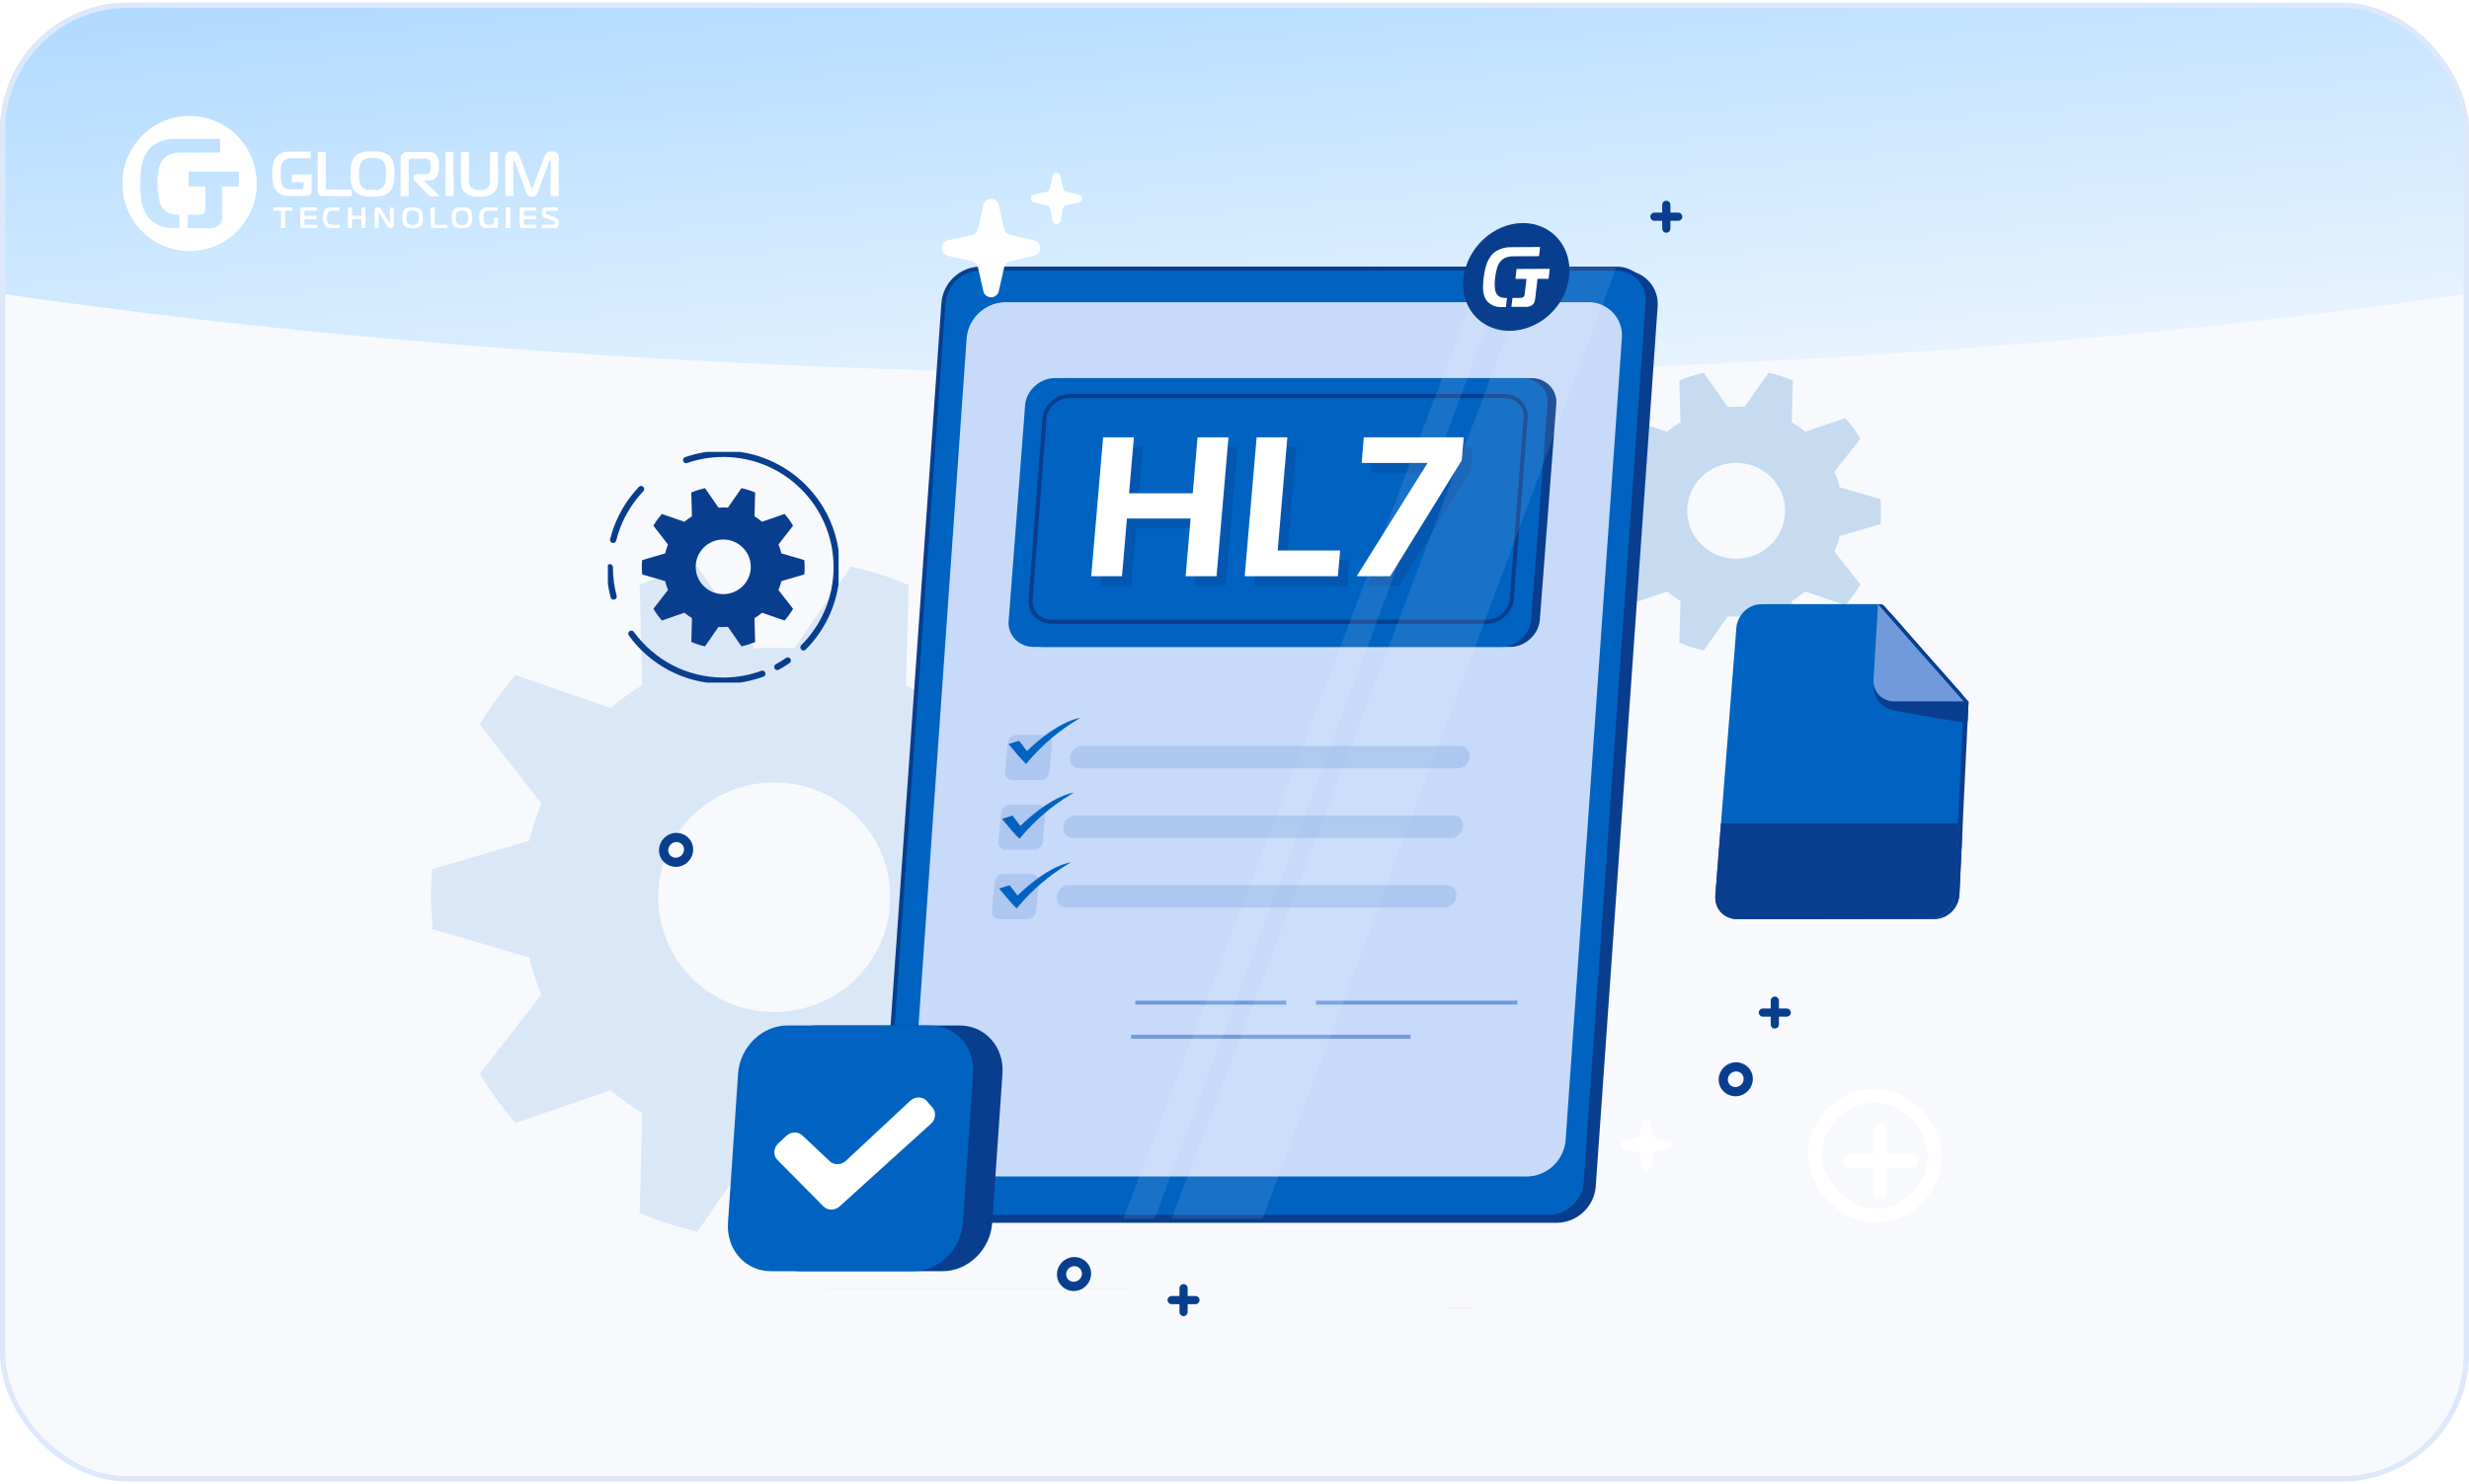 <?xml version="1.0" encoding="UTF-8"?>
<svg xmlns="http://www.w3.org/2000/svg" width="464" height="279" viewBox="0 0 464 279" fill="none">
  <g clip-path="url(#clip0_3589_10692)">
    <rect y="0.5" width="464" height="278" fill="#F7F9FD"></rect>
    <g filter="url(#filter0_f_3589_10692)">
      <ellipse cx="232" cy="-15" rx="85.5" ry="406" transform="rotate(90 232 -15)" fill="url(#paint0_linear_3589_10692)"></ellipse>
    </g>
    <rect x="341.103" y="205.96" width="22.515" height="22.515" rx="11.257" stroke="white" stroke-width="2.588"></rect>
    <path d="M353.398 212.43L353.398 224.077M359.221 218.253H347.574" stroke="white" stroke-width="2.588" stroke-linecap="round"></path>
    <path opacity="0.12" d="M145.5 121.749C146.749 121.749 147.964 121.749 149.213 121.905L159.913 106.5C163.626 107.331 167.273 108.482 170.771 109.963L170.242 128.764C172.35 130.048 174.351 131.487 176.245 133.074L194.09 126.914C196.62 129.784 198.861 132.877 200.813 136.159L189.253 151.037C190.195 153.299 190.964 155.651 191.56 158.045L209.711 163.35C209.884 165.241 210 167.117 210 168.984C210 170.851 210 172.767 209.711 174.659L191.56 179.964C190.964 182.357 190.195 184.685 189.253 186.971L200.813 201.85C198.853 205.131 196.612 208.224 194.09 211.094L176.245 204.934C174.351 206.521 172.334 207.961 170.242 209.244L170.771 228.021C167.256 229.501 163.626 230.678 159.913 231.5L149.213 216.095C147.964 216.095 146.749 216.243 145.5 216.243C144.251 216.243 143.019 216.243 141.762 216.095L131.062 231.5C127.349 230.653 123.702 229.501 120.204 228.021L120.734 209.244C118.625 207.961 116.624 206.505 114.738 204.934L96.894 211.094C94.388 208.224 92.122 205.115 90.171 201.85L101.731 186.971C100.788 184.709 100.019 182.357 99.465 179.964L81.289 174.659C81.289 172.783 81 170.892 81 168.984C81 167.075 81 165.217 81.289 163.35L99.465 158.045C100.036 155.651 100.78 153.324 101.731 151.037L90.171 136.159C92.13 132.893 94.388 129.784 96.894 126.914L114.738 133.074C116.632 131.487 118.625 130.048 120.734 128.764L120.204 109.963C123.719 108.507 127.349 107.355 131.062 106.5L141.762 121.905C143.011 121.815 144.227 121.749 145.5 121.749ZM123.702 168.655C123.702 180.58 133.46 190.236 145.5 190.236C157.54 190.236 167.298 180.58 167.298 168.655C167.298 156.729 157.54 147.073 145.5 147.073C133.46 147.073 123.702 156.729 123.702 168.655Z" fill="#0063C1"></path>
    <path opacity="0.2" d="M326.275 76.432C326.804 76.432 327.311 76.432 327.841 76.499L332.36 70.07C333.926 70.413 335.47 70.898 336.939 71.517L336.716 79.37C337.603 79.907 338.453 80.504 339.251 81.168L346.784 78.595C347.85 79.796 348.798 81.086 349.625 82.458L344.748 88.67C345.151 89.618 345.471 90.594 345.725 91.594L353.384 93.809C353.459 94.599 353.503 95.382 353.503 96.166C353.503 96.949 353.503 97.747 353.384 98.537L345.725 100.752C345.471 101.752 345.151 102.721 344.748 103.676L349.625 109.888C348.798 111.26 347.85 112.551 346.784 113.751L339.251 111.178C338.453 111.842 337.603 112.439 336.716 112.976L336.939 120.814C335.455 121.433 333.926 121.925 332.36 122.268L327.841 115.84C327.311 115.84 326.804 115.907 326.275 115.907C325.745 115.907 325.23 115.907 324.701 115.84L320.181 122.268C318.615 121.91 317.071 121.433 315.602 120.814L315.826 112.976C314.938 112.439 314.088 111.827 313.29 111.178L305.758 113.751C304.699 112.551 303.744 111.253 302.924 109.888L307.801 103.676C307.399 102.729 307.078 101.752 306.847 100.752L299.18 98.537C299.18 97.754 299.061 96.964 299.061 96.166C299.061 95.368 299.061 94.592 299.18 93.809L306.847 91.594C307.085 90.594 307.406 89.625 307.801 88.67L302.924 82.458C303.752 81.093 304.706 79.796 305.758 78.595L313.29 81.168C314.088 80.504 314.931 79.907 315.826 79.37L315.602 71.517C317.086 70.906 318.615 70.428 320.181 70.07L324.701 76.499C325.23 76.462 325.738 76.432 326.275 76.432ZM317.071 96.016C317.071 100.998 321.188 105.033 326.275 105.033C331.361 105.033 335.478 100.998 335.478 96.016C335.478 91.035 331.361 87.007 326.275 87.007C321.188 87.007 317.071 91.042 317.071 96.016Z" fill="#0063C1"></path>
    <path d="M276.887 245.848H271.599V245.997H276.887V245.848Z" fill="#EBEBEB"></path>
    <path d="M212.393 242.148H155.429V242.298H212.393V242.148Z" fill="#EBEBEB"></path>
    <path d="M173.112 229.477C169.86 229.529 167.198 226.933 167.146 223.689C167.146 223.48 167.146 223.286 167.16 223.1L178.795 57.691C179.101 54.088 182.084 51.306 185.693 51.247H305.192C308.436 51.195 311.106 53.79 311.158 57.034C311.158 57.236 311.151 57.429 311.136 57.638L299.501 223.04C299.203 226.628 296.22 229.402 292.61 229.477H173.112Z" fill="#093E8E" stroke="#093E8E" stroke-width="0.77"></path>
    <path d="M171.62 228.73C168.368 228.783 165.706 226.187 165.654 222.943C165.654 222.734 165.654 222.54 165.668 222.354L177.303 56.944C177.609 53.342 180.592 50.56 184.201 50.501H303.7C306.944 50.449 309.614 53.044 309.666 56.288C309.666 56.489 309.659 56.683 309.644 56.892L298.009 222.294C297.711 225.881 294.728 228.656 291.118 228.73H171.62Z" fill="#0063C1" stroke="#093E8E" stroke-width="0.77"></path>
    <path d="M286.963 221.152H177.413C173.968 221.204 171.119 218.445 171.074 215.006C171.074 214.79 171.082 214.589 171.104 214.372L181.657 63.588C181.978 59.807 185.125 56.876 188.929 56.801H298.478C301.931 56.757 304.78 59.516 304.825 62.977C304.825 63.185 304.817 63.387 304.795 63.596L294.227 214.38C293.884 218.161 290.752 221.085 286.956 221.159L286.963 221.152Z" fill="#C7DAFA"></path>
    <path d="M241.733 188.098H213.363V188.843H241.733V188.098Z" fill="#709ADB"></path>
    <path d="M285.163 188.098H247.321V188.843H285.163V188.098Z" fill="#709ADB"></path>
    <path d="M265.101 194.523H212.56V195.269H265.101V194.523Z" fill="#709ADB"></path>
    <g clip-path="url(#clip1_3589_10692)">
      <path d="M283.846 121.599H195.824C193.055 121.599 190.868 119.292 191.209 116.523L194.285 76.154C194.516 73.385 197.054 71.078 199.823 71.078H287.846C290.614 71.078 292.801 73.385 292.46 76.154L289.384 116.523C289.153 119.292 286.615 121.599 283.846 121.599Z" fill="#093E8E"></path>
      <path d="M282.21 121.599H194.187C191.418 121.599 189.232 119.292 189.572 116.523L192.649 76.154C192.88 73.385 195.418 71.078 198.187 71.078H286.209C288.978 71.078 291.164 73.385 290.824 76.154L287.747 116.523C287.517 119.292 284.978 121.599 282.21 121.599Z" fill="#0063C1"></path>
      <path d="M279.449 116.866H197.58C195.25 116.866 193.404 114.932 193.69 112.602L196.283 78.716C196.481 76.398 198.612 74.453 200.942 74.453H282.811C285.14 74.453 286.986 76.387 286.701 78.716L284.107 112.602C283.91 114.921 281.778 116.866 279.449 116.866Z" fill="#0063C1" stroke="#093E8E" stroke-width="0.764" stroke-miterlimit="10"></path>
      <g opacity="0.3">
        <path d="M225.883 94.546H213.917L214.818 84.031H209.039L206.808 110.138H212.588L213.511 99.293H225.476L224.542 110.138H230.366L232.596 84.031H226.784L225.883 94.546Z" fill="#093E8E"></path>
        <path d="M243.67 84.031H237.891L235.649 110.138H253.175L253.581 105.292H241.846L243.67 84.031Z" fill="#093E8E"></path>
        <path d="M258.03 84.031L257.623 88.844H270.028L256.689 110.138H262.985L276.434 88.371L276.808 84.031H258.03Z" fill="#093E8E"></path>
      </g>
      <path d="M224.153 92.726H212.187L213.088 82.211H207.309L205.078 108.318H210.858L211.781 97.473H223.746L222.812 108.318H228.625L230.866 82.211H225.054L224.153 92.726Z" fill="white"></path>
      <path d="M241.93 82.211H236.161L233.92 108.318H251.434L251.852 103.472H240.117L241.93 82.211Z" fill="white"></path>
      <path d="M256.3 82.211L255.893 87.023H268.288L254.959 108.318H261.255L274.704 86.54L275.078 82.211H256.3Z" fill="white"></path>
    </g>
    <path opacity="0.1" d="M288.054 50.129L220.187 229.104H237.258L303.805 50.129" fill="white"></path>
    <path opacity="0.1" d="M278.985 50.129L211.117 229.104H217.002L283.549 50.129" fill="white"></path>
    <path d="M199.087 240.158C199.43 241.686 200.981 242.604 202.517 242.201C204.054 241.791 204.978 240.21 204.576 238.703C204.188 237.219 202.652 236.369 201.167 236.772C199.683 237.167 198.751 238.673 199.079 240.158H199.087ZM201.413 237.689C202.405 237.421 203.405 237.995 203.658 238.949C203.912 239.934 203.3 240.993 202.271 241.269C201.249 241.545 200.243 240.933 200.019 239.941C199.795 238.957 200.422 237.958 201.413 237.689Z" fill="#093E8E" stroke="#093E8E" stroke-width="0.77"></path>
    <path d="M222.424 242.148V246.623M224.662 244.386H220.187" stroke="#093E8E" stroke-width="1.539" stroke-linecap="round"></path>
    <path d="M313.149 38.5V42.975M315.387 40.737H310.912" stroke="#093E8E" stroke-width="1.539" stroke-linecap="round"></path>
    <path d="M184.797 38.55C185.148 36.999 187.355 36.999 187.706 38.55L188.72 43.04C188.847 43.599 189.287 44.039 189.846 44.166L194.336 45.18C195.887 45.531 195.887 47.738 194.336 48.089L189.846 49.103C189.287 49.23 188.847 49.67 188.72 50.229L187.706 54.719C187.355 56.27 185.148 56.27 184.797 54.719L183.783 50.229C183.656 49.67 183.216 49.23 182.657 49.103L178.167 48.089C176.616 47.738 176.616 45.531 178.167 45.18L182.657 44.166C183.216 44.039 183.656 43.599 183.783 43.04L184.797 38.55Z" fill="white"></path>
    <path d="M197.825 33.082C197.997 32.306 199.108 32.306 199.279 33.082L199.816 35.476C199.876 35.759 200.1 35.975 200.383 36.042L202.777 36.58C203.553 36.751 203.553 37.862 202.777 38.034L200.383 38.571C200.1 38.63 199.883 38.854 199.816 39.138L199.279 41.532C199.108 42.307 197.997 42.307 197.825 41.532L197.288 39.138C197.228 38.854 197.005 38.638 196.721 38.571L194.327 38.034C193.552 37.862 193.552 36.751 194.327 36.58L196.721 36.042C197.005 35.983 197.221 35.759 197.288 35.476L197.825 33.082Z" fill="white"></path>
    <path d="M308.689 211.023C308.868 210.248 309.972 210.248 310.143 211.023L310.68 213.417C310.74 213.701 310.964 213.917 311.247 213.976L313.641 214.513C314.417 214.692 314.417 215.796 313.641 215.968L311.247 216.505C310.964 216.564 310.747 216.788 310.68 217.064L310.143 219.458C309.964 220.234 308.86 220.234 308.689 219.458L308.152 217.064C308.092 216.781 307.868 216.564 307.585 216.505L305.191 215.968C304.415 215.789 304.415 214.685 305.191 214.513L307.585 213.976C307.868 213.917 308.085 213.693 308.152 213.417L308.689 211.023Z" fill="white"></path>
    <path fill-rule="evenodd" clip-rule="evenodd" d="M286.172 41.926C290.155 41.911 293.466 44.357 294.57 48.131C295.673 51.919 294.331 56.275 291.154 59.191C287.955 62.092 283.562 62.987 280.012 61.436C276.484 59.9 274.523 56.2 275.045 52.113C275.761 46.513 280.743 41.948 286.18 41.926H286.172Z" fill="#093E8E"></path>
    <path fill-rule="evenodd" clip-rule="evenodd" d="M284.241 56.002C284.174 56.562 284.107 57.128 284.04 57.688C284.972 57.688 285.912 57.688 286.859 57.68C287.045 57.68 287.232 57.643 287.411 57.598C287.612 57.538 287.791 57.449 287.963 57.33C288.097 57.218 288.216 57.076 288.298 56.919C288.41 56.703 288.485 56.45 288.499 56.211C288.649 54.951 288.798 53.675 288.947 52.407C289.641 52.407 290.334 52.407 291.028 52.407C291.102 51.781 291.169 51.154 291.244 50.528C289.171 50.528 287.09 50.543 285.017 50.558C284.942 51.184 284.867 51.811 284.793 52.43C285.486 52.43 286.18 52.43 286.874 52.43C286.762 53.362 286.65 54.302 286.538 55.234C286.538 55.331 286.508 55.428 286.486 55.525C286.456 55.637 286.389 55.734 286.299 55.808C286.225 55.89 286.12 55.943 286.023 55.965C285.934 55.98 285.83 55.995 285.733 55.995C285.233 55.995 284.733 56.002 284.241 56.002ZM283.003 57.703C283.078 57.136 283.145 56.576 283.212 56.017C283.16 56.017 283.1 56.017 283.048 56.017C282.623 56.025 282.227 55.95 281.862 55.801C281.489 55.599 281.206 55.279 281.079 54.861C280.982 54.57 280.922 54.272 280.915 53.959C280.9 53.735 280.892 53.466 280.9 53.176C280.922 52.81 280.945 52.467 280.989 52.102C281.027 51.751 281.094 51.408 281.168 51.057C281.235 50.752 281.31 50.491 281.37 50.282C281.422 50.103 281.489 49.924 281.579 49.752C281.631 49.641 281.69 49.529 281.772 49.417C282.026 49.022 282.391 48.693 282.809 48.492C283.309 48.276 283.838 48.164 284.353 48.179C285.979 48.171 287.605 48.156 289.23 48.156C289.29 47.582 289.357 47.008 289.432 46.434C287.619 46.441 285.8 46.449 283.98 46.463C283.055 46.434 282.101 46.672 281.25 47.164C280.825 47.403 280.46 47.739 280.162 48.149C279.878 48.537 279.647 48.947 279.468 49.387C279.296 49.842 279.155 50.304 279.065 50.774C278.961 51.244 278.894 51.714 278.834 52.176C278.782 52.572 278.73 52.989 278.715 53.422C278.685 53.847 278.692 54.272 278.737 54.675C278.774 55.085 278.871 55.487 279.028 55.86C279.177 56.241 279.408 56.584 279.699 56.852C279.968 57.098 280.288 57.3 280.639 57.449C281.109 57.643 281.616 57.74 282.153 57.717C282.444 57.717 282.727 57.717 283.018 57.717L283.003 57.703Z" fill="white"></path>
    <path d="M323.444 203.552C323.787 205.081 325.338 205.998 326.874 205.596C328.411 205.185 329.336 203.604 328.933 202.098C328.545 200.614 327.009 199.764 325.525 200.166C324.04 200.561 323.108 202.068 323.436 203.552H323.444ZM325.771 201.084C326.763 200.815 327.762 201.389 328.016 202.344C328.269 203.328 327.658 204.387 326.628 204.663C325.607 204.939 324.6 204.328 324.376 203.336C324.152 202.351 324.779 201.352 325.771 201.084Z" fill="#093E8E" stroke="#093E8E" stroke-width="0.77"></path>
    <path d="M333.541 188.102V192.576M335.778 190.339H331.303" stroke="#093E8E" stroke-width="1.539" stroke-linecap="round"></path>
    <path d="M124.302 160.431C124.645 161.96 126.197 162.877 127.733 162.475C129.269 162.064 130.194 160.483 129.791 158.977C129.403 157.493 127.867 156.642 126.383 157.045C124.899 157.44 123.967 158.947 124.295 160.431H124.302ZM126.629 157.962C127.621 157.694 128.62 158.268 128.874 159.223C129.127 160.207 128.516 161.266 127.487 161.542C126.465 161.818 125.458 161.207 125.234 160.215C125.011 159.23 125.637 158.231 126.629 157.962Z" fill="#093E8E" stroke="#093E8E" stroke-width="0.77"></path>
    <g opacity="0.3">
      <path d="M195.572 146.655H190.239C189.419 146.655 188.8 145.969 188.882 145.133L189.389 139.682C189.471 138.846 190.21 138.16 191.022 138.16H196.355C197.175 138.16 197.794 138.846 197.712 139.682L197.205 145.133C197.123 145.969 196.385 146.655 195.572 146.655Z" fill="#709ADB"></path>
      <path d="M273.943 144.432H202.921C201.788 144.432 200.938 143.485 201.057 142.322C201.169 141.166 202.183 140.211 203.317 140.211H274.338C275.472 140.211 276.322 141.158 276.203 142.322C276.091 143.478 275.077 144.432 273.943 144.432Z" fill="#709ADB"></path>
      <path d="M194.344 159.748H189.012C188.191 159.748 187.572 159.062 187.654 158.227L188.161 152.775C188.243 151.94 188.982 151.254 189.795 151.254H195.127C195.947 151.254 196.567 151.94 196.484 152.775L195.977 158.227C195.895 159.062 195.157 159.748 194.344 159.748Z" fill="#709ADB"></path>
      <path d="M272.696 157.526H201.674C200.54 157.526 199.69 156.579 199.81 155.415C199.921 154.259 200.936 153.305 202.069 153.305H273.091C274.225 153.305 275.075 154.252 274.956 155.415C274.844 156.571 273.829 157.526 272.696 157.526Z" fill="#709ADB"></path>
      <path d="M193.097 172.768H187.765C186.944 172.768 186.325 172.082 186.407 171.247L186.914 165.795C186.996 164.96 187.735 164.273 188.548 164.273H193.88C194.7 164.273 195.319 164.96 195.237 165.795L194.73 171.247C194.648 172.082 193.91 172.768 193.097 172.768Z" fill="#709ADB"></path>
      <path d="M271.465 170.616H200.443C199.31 170.616 198.459 169.669 198.579 168.505C198.691 167.349 199.705 166.395 200.839 166.395H271.86C272.994 166.395 273.844 167.342 273.725 168.505C273.613 169.661 272.599 170.616 271.465 170.616Z" fill="#709ADB"></path>
    </g>
    <path d="M189.531 139.852C189.531 139.852 192.931 144.013 192.872 143.551L193.207 143.163C195.84 140.06 198.95 137.405 202.418 135.317L203.082 134.922C198.279 135.772 193.006 141.194 193.006 141.194L191.522 139.247L189.538 139.859L189.531 139.852Z" fill="#0063C1"></path>
    <path d="M188.292 153.91C188.292 153.91 191.692 158.072 191.633 157.609L191.968 157.221C194.601 154.119 197.711 151.464 201.179 149.376L201.843 148.98C197.04 149.831 191.767 155.253 191.767 155.253L190.283 153.306L188.299 153.918L188.292 153.91Z" fill="#0063C1"></path>
    <path d="M187.755 167.004C187.755 167.004 191.156 171.165 191.097 170.703L191.432 170.315C194.065 167.213 197.175 164.558 200.643 162.469L201.306 162.074C196.504 162.924 191.231 168.346 191.231 168.346L189.747 166.4L187.763 167.011L187.755 167.004Z" fill="#0063C1"></path>
    <g clip-path="url(#clip2_3589_10692)">
      <path d="M363.499 172.775H327.432C324.932 172.775 323.075 170.755 323.274 168.246V168.219C324.588 151.507 325.901 134.805 327.214 118.094C327.404 115.585 329.497 113.574 331.897 113.574H353.418C353.68 113.574 353.925 113.683 354.097 113.882C359.341 119.878 364.622 125.883 369.948 131.889C369.377 143.999 368.798 156.109 368.218 168.219C368.118 170.718 366.017 172.765 363.517 172.775H363.499Z" fill="#093E8E"></path>
      <path d="M324.271 155.611C324.307 155.14 324.696 154.777 325.176 154.777H367.919C368.435 154.777 368.852 155.212 368.825 155.728C368.626 159.813 368.435 163.898 368.245 167.974C368.118 170.592 365.89 172.72 363.291 172.72H330.049C326.127 172.72 323.184 169.532 323.483 165.583C323.745 162.259 324.008 158.935 324.271 155.611Z" fill="#093E8E"></path>
      <path d="M355.302 115.242C354.767 114.635 353.762 114.98 353.717 115.786C353.481 119.735 353.246 123.693 353.001 127.651C352.865 129.979 354.577 131.863 356.824 131.863H367.937C368.716 131.863 369.133 130.939 368.616 130.35C364.142 125.314 359.704 120.269 355.293 115.233L355.302 115.242Z" fill="#093E8E"></path>
      <path d="M356.814 131.887C356.008 131.86 354.813 132.739 355.537 133.101C355.8 133.228 356.099 133.346 356.425 133.445C356.57 133.5 356.706 133.527 356.842 133.554C358.544 133.862 369.749 135.945 369.767 135.673C369.83 134.414 369.884 133.146 369.948 131.887H356.814Z" fill="#093E8E"></path>
      <path d="M362.594 172.775H326.526C324.026 172.775 322.17 170.755 322.369 168.246V168.219C323.682 151.507 324.996 134.805 326.309 118.094C326.499 115.585 328.591 113.574 330.992 113.574H352.92C358.255 119.67 363.626 125.775 369.043 131.889C368.472 143.999 367.892 156.109 367.313 168.219C367.213 170.718 365.112 172.765 362.612 172.775H362.594Z" fill="#0063C1"></path>
      <path d="M323.428 154.777H367.955C367.747 159.179 367.539 163.581 367.33 167.974C367.203 170.592 364.975 172.72 362.376 172.72C351.298 172.72 337.603 172.775 326.526 172.775C324.162 172.775 322.142 171.09 322.368 168.219C322.649 164.623 323.147 158.382 323.428 154.777Z" fill="#093E8E"></path>
      <path d="M352.938 113.574C352.657 118.257 352.376 122.949 352.095 127.65C351.96 129.977 353.671 131.861 355.918 131.861H369.051C363.635 125.766 358.264 119.67 352.938 113.574Z" fill="#709ADB"></path>
      <path d="M352.186 128.91C352.186 128.91 351.806 132.325 355.519 133.448C355.664 133.502 355.8 133.53 355.936 133.557C357.639 133.865 368.843 135.948 368.861 135.676C368.924 134.417 368.979 133.149 369.042 131.89H355.909C355.909 131.89 352.639 131.772 352.186 128.91Z" fill="#093E8E"></path>
    </g>
    <g clip-path="url(#clip3_3589_10692)">
      <path d="M180.334 192.762H153.533C148.735 192.762 144.577 196.81 144.235 201.827C143.606 211.167 142.967 220.517 142.327 229.868C141.985 234.885 145.592 238.955 150.389 238.955H177.157C181.944 238.955 186.124 234.885 186.466 229.868C187.117 220.517 187.757 211.167 188.396 201.827C188.749 196.81 185.132 192.762 180.334 192.762Z" fill="#093E8E"></path>
      <path d="M174.808 192.762H148.007C143.209 192.762 139.051 196.81 138.71 201.827C138.081 211.167 137.441 220.517 136.812 229.868C136.471 234.885 140.077 238.955 144.864 238.955H171.643C176.43 238.955 180.599 234.885 180.952 229.868C181.591 220.517 182.231 211.167 182.882 201.827C183.224 196.81 179.606 192.762 174.808 192.762Z" fill="#0063C1"></path>
      <path d="M146.11 218.054C145.261 217.206 145.338 215.776 146.287 214.907C146.783 214.445 147.268 213.983 147.753 213.532C148.636 212.707 149.97 212.663 150.786 213.433C152.507 215.05 154.228 216.678 155.948 218.296C156.775 219.066 158.099 219.022 158.981 218.197C162.996 214.445 167.011 210.694 171.036 206.942C171.974 206.051 173.408 206.084 174.213 206.997C174.555 207.393 174.885 207.79 175.227 208.186C175.988 209.055 175.867 210.43 174.93 211.255C169.227 216.425 163.525 221.596 157.812 226.755C156.908 227.58 155.562 227.591 154.757 226.777C151.878 223.873 148.989 220.969 146.11 218.054Z" fill="white"></path>
    </g>
    <g clip-path="url(#clip4_3589_10692)">
      <path d="M114.603 106.632C114.603 108.538 114.855 110.388 115.32 112.143M128.94 86.483C131.129 85.721 133.476 85.312 135.923 85.312C147.693 85.312 157.237 94.856 157.237 106.626C157.237 112.508 154.852 117.836 150.996 121.693M120.485 91.93C120.039 92.402 119.611 92.893 119.208 93.403C117.352 95.749 115.975 98.492 115.232 101.486M118.655 119.126C122.53 124.467 128.821 127.946 135.923 127.946C138.509 127.946 140.981 127.487 143.271 126.644M148.046 124.159C147.41 124.599 146.756 125.002 146.077 125.373" stroke="#093E8E" stroke-width="1.17" stroke-linecap="round"></path>
    </g>
    <g clip-path="url(#clip5_3589_10692)">
      <path d="M135.921 95.385C136.221 95.385 136.503 95.385 136.803 95.42L139.342 91.754C140.224 91.95 141.088 92.224 141.917 92.575L141.791 97.051C142.289 97.355 142.763 97.7 143.213 98.075L147.444 96.611C148.045 97.295 148.579 98.027 149.041 98.813L146.298 102.354C146.52 102.89 146.706 103.449 146.844 104.021L151.153 105.282C151.195 105.735 151.219 106.181 151.219 106.622C151.219 107.062 151.219 107.52 151.153 107.973L146.844 109.234C146.706 109.806 146.52 110.359 146.298 110.901L149.041 114.442C148.579 115.222 148.045 115.96 147.444 116.644L143.213 115.18C142.763 115.561 142.283 115.9 141.791 116.204L141.917 120.674C141.082 121.025 140.224 121.305 139.342 121.501L136.803 117.835C136.503 117.835 136.221 117.87 135.921 117.87C135.621 117.87 135.333 117.87 135.033 117.835L132.494 121.501C131.612 121.299 130.747 121.025 129.919 120.674L130.045 116.204C129.547 115.9 129.073 115.549 128.623 115.18L124.391 116.644C123.797 115.96 123.257 115.222 122.795 114.442L125.538 110.901C125.316 110.365 125.13 109.806 125.004 109.234L120.682 107.979C120.682 107.532 120.616 107.08 120.616 106.627C120.616 106.175 120.616 105.729 120.682 105.288L124.998 104.027C125.136 103.455 125.31 102.902 125.532 102.36L122.789 98.819C123.251 98.039 123.791 97.301 124.385 96.617L128.617 98.081C129.067 97.7 129.541 97.361 130.039 97.057L129.913 92.581C130.747 92.236 131.606 91.962 132.488 91.76L135.027 95.426C135.327 95.408 135.609 95.391 135.915 95.391L135.921 95.385ZM130.747 106.55C130.747 109.389 133.064 111.686 135.921 111.686C138.778 111.686 141.094 109.389 141.094 106.55C141.094 103.711 138.778 101.414 135.921 101.414C133.064 101.414 130.747 103.711 130.747 106.55Z" fill="#093E8E"></path>
    </g>
    <path fill-rule="evenodd" clip-rule="evenodd" d="M35.623 21.789C40.73 21.788 45.336 24.883 47.291 29.632C49.247 34.382 48.168 39.849 44.557 43.485C40.946 47.12 35.514 48.209 30.796 46.242C26.077 44.275 23 39.64 23 34.499C23 27.481 28.651 21.791 35.623 21.789ZM35.273 40.368V42.885H39.518C39.795 42.879 40.072 42.839 40.34 42.767C40.623 42.691 40.888 42.558 41.119 42.375C41.305 42.209 41.453 42.005 41.551 41.775C41.687 41.441 41.751 41.081 41.738 40.721V35.052H44.881V32.252H35.44V35.052H38.599V39.235C38.596 39.379 38.583 39.523 38.56 39.666C38.535 39.831 38.455 39.983 38.334 40.097C38.231 40.213 38.095 40.292 37.944 40.325C37.803 40.348 37.66 40.36 37.516 40.36L35.273 40.368ZM33.715 42.885V40.368H33.465C32.837 40.376 32.214 40.258 31.631 40.023C31.023 39.739 30.541 39.239 30.275 38.619C30.07 38.195 29.926 37.744 29.847 37.279C29.785 36.941 29.726 36.545 29.68 36.102C29.629 35.573 29.606 35.042 29.609 34.511C29.606 33.987 29.63 33.464 29.68 32.943C29.726 32.496 29.785 32.111 29.847 31.794C29.897 31.527 29.968 31.265 30.061 31.01C30.123 30.831 30.202 30.659 30.299 30.496C30.614 29.907 31.106 29.432 31.705 29.14C32.42 28.809 33.201 28.649 33.987 28.673H41.387V26.102H33.099C31.687 26.044 30.288 26.402 29.076 27.133C28.488 27.502 27.988 27.997 27.611 28.583C27.254 29.156 26.981 29.778 26.801 30.43C26.619 31.103 26.5 31.792 26.447 32.488C26.388 33.201 26.361 33.899 26.361 34.585C26.361 35.177 26.361 35.793 26.424 36.432C26.461 37.066 26.552 37.695 26.696 38.313C26.84 38.926 27.059 39.517 27.35 40.074C27.651 40.644 28.06 41.149 28.554 41.56C29.017 41.929 29.53 42.232 30.077 42.457C30.819 42.757 31.614 42.899 32.414 42.877L33.715 42.885Z" fill="white"></path>
    <path fill-rule="evenodd" clip-rule="evenodd" d="M103.272 30.246C103.239 30.3 103.213 30.357 103.194 30.418L101.112 35.981C101.05 36.137 100.992 36.282 100.934 36.402C100.881 36.519 100.809 36.626 100.721 36.718C100.634 36.808 100.528 36.875 100.412 36.914C100.267 36.961 100.115 36.983 99.963 36.978C99.8 36.983 99.638 36.955 99.487 36.894C99.368 36.846 99.261 36.77 99.173 36.674C99.087 36.583 99.016 36.477 98.964 36.362C98.908 36.231 98.858 36.097 98.817 35.961L96.758 30.41C96.738 30.349 96.71 30.291 96.677 30.238L96.673 30.229C96.641 30.166 96.624 30.133 96.565 30.133C96.503 30.133 96.457 30.177 96.457 30.25V30.386L96.492 36.862H94.975V29.541C94.961 29.318 95.023 29.097 95.149 28.916C95.251 28.777 95.384 28.664 95.535 28.587C95.671 28.52 95.816 28.478 95.965 28.463H96.271C96.467 28.459 96.664 28.487 96.852 28.547C96.995 28.594 97.127 28.672 97.238 28.776C97.342 28.876 97.43 28.994 97.498 29.124C97.569 29.253 97.63 29.387 97.683 29.525L99.761 35.076C99.794 35.151 99.83 35.225 99.87 35.296C99.904 35.356 99.939 35.384 99.978 35.384C100.017 35.384 100.055 35.356 100.09 35.296C100.131 35.225 100.167 35.151 100.199 35.076L102.277 29.525C102.344 29.323 102.439 29.133 102.559 28.96C102.651 28.833 102.766 28.724 102.896 28.64C103.015 28.566 103.146 28.516 103.283 28.491C103.42 28.467 103.559 28.455 103.697 28.455C104.026 28.443 104.351 28.533 104.63 28.715C104.883 28.909 105.022 29.224 104.997 29.549V36.87H103.48L103.527 30.394C103.527 30.282 103.508 30.213 103.473 30.186C103.449 30.162 103.419 30.147 103.388 30.141C103.349 30.141 103.31 30.177 103.272 30.246ZM70.018 28.455H70.792C71.078 28.464 71.362 28.495 71.643 28.547C71.931 28.604 72.213 28.692 72.483 28.811C72.758 28.931 73.009 29.104 73.222 29.32C73.43 29.529 73.598 29.776 73.718 30.049C73.84 30.326 73.933 30.616 73.996 30.914C74.062 31.216 74.104 31.523 74.12 31.831V32.697C74.12 32.965 74.12 33.265 74.093 33.574C74.074 33.879 74.034 34.183 73.973 34.483C73.911 34.781 73.819 35.071 73.698 35.348C73.578 35.621 73.41 35.868 73.203 36.077C72.989 36.292 72.738 36.464 72.464 36.586C72.194 36.705 71.912 36.792 71.624 36.846C71.342 36.901 71.056 36.934 70.769 36.942H69.221C68.936 36.933 68.653 36.901 68.373 36.846C68.085 36.793 67.803 36.706 67.534 36.586C67.259 36.464 67.009 36.292 66.794 36.077C66.567 35.849 66.385 35.577 66.26 35.276C66.135 34.987 66.041 34.685 65.982 34.375C65.926 34.079 65.892 33.779 65.881 33.477V32.676C65.881 32.432 65.881 32.1 65.904 31.791C65.92 31.488 65.959 31.187 66.02 30.89C66.081 30.595 66.173 30.307 66.295 30.033C66.421 29.756 66.597 29.507 66.814 29.3C67.026 29.095 67.272 28.932 67.541 28.819C67.809 28.701 68.088 28.612 68.373 28.555C68.652 28.503 68.934 28.472 69.217 28.463H69.991L70.018 28.455ZM58.552 32.789H58.563L58.552 32.741V32.789ZM58.552 35.749V32.789H54.852V34.255H57.046V35.056C57.051 35.128 57.051 35.2 57.046 35.272C57.032 35.353 56.994 35.427 56.938 35.484C56.885 35.543 56.816 35.582 56.74 35.597C56.672 35.603 56.604 35.603 56.535 35.597H54.569C54.267 35.599 53.968 35.541 53.687 35.424C53.393 35.284 53.16 35.035 53.033 34.727C52.994 34.644 52.959 34.559 52.929 34.471C52.883 34.341 52.849 34.207 52.824 34.071C52.793 33.902 52.766 33.706 52.743 33.482C52.718 33.216 52.706 32.948 52.708 32.681C52.706 32.413 52.717 32.146 52.743 31.88C52.766 31.655 52.793 31.479 52.824 31.307C52.848 31.171 52.883 31.037 52.929 30.906C52.96 30.818 52.997 30.732 53.041 30.65C53.195 30.358 53.433 30.123 53.722 29.977C54.068 29.813 54.445 29.734 54.825 29.745H58.397V28.499H54.384C53.705 28.471 53.032 28.648 52.449 29.008C52.166 29.192 51.925 29.438 51.745 29.729C51.571 30.011 51.44 30.319 51.358 30.642C51.268 30.977 51.209 31.321 51.183 31.668C51.156 32.02 51.145 32.364 51.145 32.705C51.145 33.045 51.145 33.306 51.172 33.622C51.19 33.936 51.234 34.249 51.303 34.555C51.372 34.859 51.479 35.153 51.621 35.428C51.766 35.711 51.963 35.961 52.201 36.165C52.424 36.35 52.672 36.5 52.936 36.61C53.298 36.76 53.685 36.831 54.074 36.818H57.48C57.61 36.814 57.74 36.795 57.867 36.762C58.007 36.727 58.139 36.661 58.254 36.57C58.344 36.489 58.416 36.388 58.463 36.273C58.527 36.107 58.557 35.928 58.552 35.749ZM66.125 35.629V36.866L60.734 36.874C60.604 36.872 60.475 36.857 60.347 36.83C60.221 36.803 60.103 36.746 60.003 36.662C59.93 36.588 59.866 36.505 59.813 36.414C59.745 36.278 59.712 36.126 59.717 35.973V28.555H61.234V35.348C61.241 35.422 61.277 35.488 61.334 35.533C61.37 35.556 61.407 35.576 61.446 35.593C61.533 35.622 61.623 35.634 61.714 35.629H66.125ZM67.483 33.598C67.455 33.303 67.442 33.006 67.444 32.709H67.456C67.442 32.209 67.486 31.708 67.588 31.219C67.653 30.917 67.777 30.633 67.951 30.382C68.172 30.087 68.491 29.886 68.845 29.817C69.228 29.738 69.617 29.7 70.006 29.701C70.396 29.7 70.785 29.739 71.167 29.817C71.526 29.884 71.848 30.085 72.073 30.382C72.144 30.474 72.207 30.573 72.258 30.678C72.326 30.823 72.38 30.975 72.417 31.131C72.469 31.347 72.505 31.566 72.525 31.788C72.555 32.094 72.57 32.401 72.568 32.709C72.57 33.003 72.555 33.297 72.525 33.59C72.505 33.81 72.469 34.028 72.417 34.243C72.38 34.403 72.328 34.558 72.262 34.708C72.213 34.823 72.15 34.93 72.073 35.028C71.959 35.179 71.819 35.307 71.659 35.404C71.503 35.498 71.335 35.568 71.159 35.613C70.976 35.661 70.788 35.69 70.598 35.701H69.383C69.194 35.691 69.006 35.661 68.822 35.613C68.649 35.566 68.482 35.496 68.327 35.404C68.174 35.307 68.043 35.179 67.94 35.028C67.863 34.933 67.8 34.828 67.75 34.715C67.683 34.566 67.63 34.411 67.591 34.251C67.543 34.036 67.507 33.818 67.483 33.598ZM75.289 36.87H76.806V30.394C76.8 30.312 76.8 30.231 76.806 30.149C76.825 30.06 76.876 29.982 76.949 29.929C76.997 29.873 77.06 29.834 77.131 29.817C77.204 29.81 77.278 29.81 77.351 29.817H79.809C79.951 29.819 80.093 29.83 80.234 29.849C80.395 29.869 80.545 29.947 80.656 30.069C80.757 30.183 80.829 30.32 80.865 30.47C80.928 30.717 80.955 30.972 80.947 31.227V31.491C80.947 31.595 80.947 31.7 80.924 31.804C80.912 31.91 80.893 32.016 80.865 32.12C80.846 32.208 80.813 32.291 80.768 32.368C80.682 32.519 80.544 32.631 80.382 32.681C80.24 32.717 80.094 32.736 79.948 32.737H78.435C78.252 32.724 78.071 32.782 77.928 32.901C77.817 33.002 77.754 33.148 77.758 33.302V33.49C77.761 33.625 77.805 33.757 77.881 33.866C77.956 33.983 78.04 34.093 78.133 34.195L80.776 36.89H82.684L79.627 33.954V33.894H80.664C80.865 33.898 81.066 33.873 81.26 33.818C81.412 33.773 81.556 33.706 81.689 33.618C81.801 33.542 81.9 33.449 81.984 33.342C82.058 33.249 82.123 33.148 82.177 33.041C82.333 32.749 82.433 32.428 82.471 32.096C82.505 31.786 82.522 31.474 82.521 31.163C82.52 30.852 82.502 30.542 82.467 30.233C82.424 29.908 82.305 29.599 82.119 29.332C82.02 29.163 81.888 29.017 81.732 28.904C81.598 28.804 81.449 28.727 81.291 28.675C81.141 28.629 80.986 28.599 80.83 28.587H76.581C76.418 28.587 76.254 28.606 76.094 28.643C75.912 28.688 75.746 28.784 75.614 28.92C75.464 29.058 75.364 29.244 75.328 29.448C75.297 29.631 75.282 29.816 75.281 30.001V36.906L75.289 36.87ZM85.238 28.551V36.87H83.721V28.551H85.238ZM90.11 35.717H89.723C89.58 35.704 89.437 35.68 89.298 35.645C89.154 35.608 89.015 35.554 88.884 35.484C88.749 35.411 88.627 35.315 88.524 35.2C88.341 35.005 88.221 34.756 88.183 34.487C88.15 34.243 88.133 33.996 88.133 33.75V28.567H86.616V33.962C86.618 34.329 86.659 34.694 86.736 35.052C86.833 35.447 87.034 35.808 87.316 36.093C87.509 36.3 87.738 36.469 87.99 36.59C88.23 36.706 88.482 36.796 88.74 36.858C88.982 36.916 89.228 36.952 89.475 36.966H90.741C90.989 36.952 91.234 36.916 91.476 36.858C91.735 36.796 91.987 36.706 92.227 36.59C92.48 36.47 92.708 36.301 92.9 36.093C93.183 35.808 93.384 35.447 93.481 35.052C93.56 34.694 93.6 34.329 93.601 33.962V28.567H92.084V34.094C92.081 34.229 92.065 34.363 92.037 34.495C92.01 34.632 91.972 34.766 91.921 34.895C91.871 35.022 91.799 35.139 91.708 35.24C91.598 35.359 91.467 35.456 91.322 35.524C91.187 35.595 91.043 35.649 90.896 35.684C90.755 35.72 90.611 35.744 90.466 35.757H90.079L90.11 35.717Z" fill="white"></path>
    <path d="M52.855 42.869V39.576H51.449V38.994H54.948V39.576H53.534V42.869H52.855Z" fill="white"></path>
    <path d="M57.046 42.863C56.891 42.886 56.734 42.842 56.612 42.742C56.506 42.616 56.456 42.452 56.473 42.287V39.553C56.467 39.406 56.514 39.263 56.604 39.148C56.727 39.034 56.893 38.979 57.058 38.998H59.488V39.578H57.441C57.371 39.571 57.302 39.59 57.245 39.63C57.199 39.682 57.177 39.752 57.186 39.821V40.596H59.436V41.176H57.186V42.081C57.184 42.136 57.204 42.19 57.241 42.23C57.285 42.275 57.373 42.279 57.484 42.279H59.512V42.859L57.046 42.863Z" fill="white"></path>
    <path d="M62.258 42.865C61.834 42.898 61.418 42.732 61.119 42.41C60.835 41.999 60.7 41.493 60.74 40.984C60.691 40.456 60.814 39.926 61.089 39.485C61.398 39.145 61.831 38.967 62.273 38.997H63.722V39.578H62.584C62.182 39.578 61.825 39.607 61.635 39.936C61.473 40.253 61.403 40.615 61.434 40.976C61.405 41.3 61.465 41.626 61.605 41.914C61.791 42.219 62.121 42.284 62.55 42.284H63.772V42.865H62.258Z" fill="white"></path>
    <path d="M68.64 42.869H67.97V41.164H66.119V42.869H65.445V38.994H66.119V40.581H67.97V38.994H68.64V42.869Z" fill="white"></path>
    <path d="M73.963 42.329C73.975 42.478 73.921 42.626 73.815 42.73C73.71 42.834 73.566 42.884 73.421 42.865C73.181 42.884 72.951 42.759 72.829 42.543L71.292 40.027C71.242 39.943 71.219 39.935 71.207 39.935C71.16 39.947 71.129 39.993 71.134 40.042V42.826H70.466V39.51C70.466 39.188 70.681 38.997 71.027 38.997C71.259 38.974 71.484 39.09 71.607 39.295L73.145 41.832C73.171 41.867 73.183 41.923 73.229 41.923C73.275 41.923 73.287 41.855 73.287 41.832V39.049H73.956L73.963 42.329Z" fill="white"></path>
    <path fill-rule="evenodd" clip-rule="evenodd" d="M79.442 40.932C79.442 40.433 79.407 39.791 79.018 39.393C78.613 38.994 78.007 38.994 77.557 38.994C77.553 38.994 77.548 38.994 77.544 38.994C77.092 38.994 76.466 39.002 76.066 39.393C75.665 39.783 75.638 40.417 75.638 40.932C75.638 41.358 75.657 42.072 76.066 42.47C76.474 42.869 77.116 42.869 77.544 42.869C77.971 42.869 78.637 42.849 79.018 42.47C79.399 42.092 79.442 41.43 79.442 40.932ZM77.536 42.303C77.189 42.36 76.836 42.243 76.587 41.988H76.599C76.403 41.674 76.318 41.302 76.358 40.931C76.316 40.56 76.397 40.186 76.587 39.867C76.84 39.62 77.191 39.506 77.536 39.56C77.884 39.51 78.235 39.622 78.493 39.867C78.689 40.183 78.77 40.56 78.722 40.931C78.764 41.3 78.684 41.672 78.493 41.988C78.24 42.241 77.885 42.358 77.536 42.303Z" fill="white"></path>
    <path d="M81.454 42.868C81.328 42.874 81.204 42.838 81.1 42.767C81.009 42.686 80.959 42.568 80.963 42.445V38.994H81.684V42.075C81.674 42.136 81.694 42.197 81.736 42.242C81.788 42.277 81.851 42.293 81.913 42.286H84.006V42.868H81.454Z" fill="white"></path>
    <path fill-rule="evenodd" clip-rule="evenodd" d="M88.722 40.932C88.722 40.433 88.686 39.791 88.298 39.393C87.894 38.994 87.287 38.994 86.837 38.994C86.832 38.994 86.828 38.994 86.824 38.994C86.373 38.994 85.747 39.002 85.346 39.393C84.946 39.783 84.918 40.417 84.918 40.932C84.918 41.358 84.938 42.072 85.346 42.47C85.755 42.869 86.396 42.869 86.824 42.869C87.252 42.869 87.917 42.849 88.298 42.47C88.679 42.092 88.722 41.43 88.722 40.932ZM86.816 42.303C86.468 42.359 86.114 42.243 85.864 41.988C85.676 41.671 85.597 41.3 85.638 40.932C85.598 40.561 85.677 40.187 85.864 39.867C86.118 39.62 86.47 39.507 86.816 39.56C87.164 39.51 87.515 39.623 87.773 39.867C87.969 40.183 88.05 40.56 88.002 40.932C88.045 41.3 87.963 41.673 87.773 41.988C87.52 42.242 87.166 42.358 86.816 42.303Z" fill="white"></path>
    <path d="M93.589 42.37C93.598 42.511 93.548 42.65 93.45 42.751C93.342 42.83 93.212 42.871 93.079 42.868H91.468C91.148 42.879 90.836 42.771 90.588 42.565C90.127 42.159 90.091 41.503 90.091 40.944C90.091 40.312 90.147 39.603 90.704 39.234C90.98 39.066 91.297 38.983 91.619 38.995H93.501V39.575H91.822C91.489 39.537 91.164 39.694 90.982 39.98C90.855 40.272 90.801 40.592 90.823 40.911C90.804 41.235 90.855 41.559 90.974 41.86C91.111 42.136 91.401 42.297 91.703 42.265H92.626C92.695 42.274 92.765 42.252 92.817 42.204C92.863 42.149 92.885 42.077 92.876 42.005V40.952H93.589V42.37Z" fill="white"></path>
    <path d="M95.111 42.869V38.994H95.872V42.869H95.111Z" fill="white"></path>
    <path d="M98.275 42.863C98.119 42.886 97.962 42.842 97.84 42.742C97.734 42.616 97.684 42.452 97.701 42.287V39.553C97.695 39.406 97.742 39.263 97.832 39.148C97.955 39.034 98.121 38.979 98.286 38.998H100.716V39.578H98.669C98.6 39.571 98.531 39.59 98.474 39.63C98.427 39.682 98.406 39.752 98.414 39.821V40.596H100.665V41.176H98.414V42.081C98.412 42.136 98.433 42.19 98.47 42.23C98.514 42.275 98.601 42.279 98.713 42.279H100.74V42.859L98.275 42.863Z" fill="white"></path>
    <path d="M101.86 42.27H103.922C104.258 42.27 104.274 41.982 104.274 41.864C104.274 41.746 104.235 41.531 103.91 41.425L102.443 40.946C102.272 40.894 102.119 40.794 102.001 40.657C101.859 40.444 101.792 40.188 101.809 39.93C101.785 39.665 101.874 39.403 102.052 39.211C102.22 39.059 102.439 38.982 102.662 38.996H104.806V39.577H102.9C102.795 39.564 102.689 39.596 102.607 39.666C102.539 39.748 102.505 39.855 102.513 39.962C102.513 40.133 102.56 40.3 102.857 40.397L104.219 40.844C104.413 40.895 104.595 40.989 104.751 41.12C104.925 41.326 105.013 41.595 104.997 41.868C105.014 42.123 104.948 42.376 104.809 42.587C104.648 42.791 104.397 42.895 104.144 42.863H101.86V42.27Z" fill="white"></path>
    <path d="M52.855 42.871V39.578H51.449V38.996H54.948V39.578H53.534V42.871H52.855Z" fill="white"></path>
    <path d="M57.046 42.865C56.891 42.888 56.734 42.844 56.612 42.744C56.506 42.618 56.456 42.454 56.473 42.289V39.555C56.467 39.408 56.514 39.264 56.604 39.15C56.727 39.036 56.893 38.981 57.058 39H59.488V39.58H57.441C57.371 39.573 57.302 39.592 57.245 39.633C57.199 39.684 57.177 39.754 57.186 39.823V40.598H59.436V41.178H57.186V42.083C57.184 42.138 57.204 42.192 57.241 42.233C57.285 42.277 57.373 42.281 57.484 42.281H59.512V42.861L57.046 42.865Z" fill="white"></path>
    <path d="M62.258 42.867C61.834 42.9 61.418 42.734 61.119 42.412C60.835 42.002 60.7 41.495 60.74 40.986C60.691 40.458 60.814 39.928 61.089 39.487C61.398 39.147 61.831 38.969 62.273 38.999H63.722V39.58H62.584C62.182 39.58 61.825 39.609 61.635 39.938C61.473 40.255 61.403 40.617 61.434 40.978C61.405 41.302 61.465 41.628 61.605 41.916C61.791 42.221 62.121 42.286 62.55 42.286H63.772V42.867H62.258Z" fill="white"></path>
    <path d="M68.64 42.871H67.97V41.166H66.119V42.871H65.445V38.996H66.119V40.584H67.97V38.996H68.64V42.871Z" fill="white"></path>
    <path d="M73.963 42.331C73.975 42.481 73.92 42.628 73.815 42.732C73.71 42.836 73.566 42.886 73.421 42.867C73.181 42.886 72.951 42.761 72.829 42.545L71.292 40.029C71.242 39.945 71.219 39.937 71.207 39.937C71.16 39.949 71.129 39.995 71.134 40.044V42.828H70.466V39.512C70.466 39.19 70.681 38.999 71.027 38.999C71.259 38.976 71.484 39.092 71.607 39.297L73.145 41.834C73.171 41.869 73.183 41.925 73.229 41.925C73.275 41.925 73.287 41.858 73.287 41.834V39.051H73.956L73.963 42.331Z" fill="white"></path>
    <path fill-rule="evenodd" clip-rule="evenodd" d="M79.442 40.934C79.442 40.435 79.407 39.793 79.018 39.395C78.613 38.996 78.007 38.996 77.557 38.996C77.553 38.996 77.548 38.996 77.544 38.996C77.092 38.996 76.466 39.004 76.066 39.395C75.665 39.785 75.638 40.419 75.638 40.934C75.638 41.36 75.657 42.074 76.066 42.472C76.474 42.871 77.116 42.871 77.544 42.871C77.971 42.871 78.637 42.851 79.018 42.472C79.399 42.094 79.442 41.432 79.442 40.934ZM77.536 42.305C77.189 42.362 76.836 42.245 76.587 41.99H76.599C76.403 41.676 76.318 41.304 76.358 40.934C76.316 40.562 76.397 40.188 76.587 39.869C76.84 39.622 77.191 39.508 77.536 39.562C77.884 39.512 78.235 39.624 78.493 39.869C78.689 40.185 78.77 40.562 78.722 40.934C78.764 41.302 78.684 41.675 78.493 41.99C78.24 42.243 77.885 42.36 77.536 42.305Z" fill="white"></path>
    <path d="M81.454 42.87C81.328 42.876 81.204 42.84 81.1 42.769C81.009 42.688 80.959 42.57 80.963 42.447V38.996H81.684V42.077C81.674 42.138 81.694 42.199 81.736 42.244C81.788 42.279 81.851 42.295 81.913 42.288H84.006V42.87H81.454Z" fill="white"></path>
    <path fill-rule="evenodd" clip-rule="evenodd" d="M88.722 40.934C88.722 40.435 88.686 39.793 88.298 39.395C87.894 38.996 87.287 38.996 86.837 38.996C86.832 38.996 86.828 38.996 86.824 38.996C86.373 38.996 85.747 39.004 85.346 39.395C84.946 39.785 84.918 40.419 84.918 40.934C84.918 41.36 84.938 42.074 85.346 42.472C85.755 42.871 86.396 42.871 86.824 42.871C87.252 42.871 87.917 42.851 88.298 42.472C88.679 42.094 88.722 41.432 88.722 40.934ZM86.816 42.305C86.468 42.362 86.114 42.245 85.864 41.99C85.676 41.673 85.597 41.302 85.638 40.934C85.598 40.563 85.677 40.189 85.864 39.869C86.118 39.622 86.47 39.509 86.816 39.562C87.164 39.512 87.515 39.625 87.773 39.869C87.969 40.185 88.05 40.562 88.002 40.934C88.045 41.302 87.963 41.675 87.773 41.99C87.52 42.244 87.166 42.36 86.816 42.305Z" fill="white"></path>
    <path d="M93.589 42.372C93.598 42.514 93.548 42.652 93.45 42.753C93.342 42.832 93.212 42.873 93.079 42.87H91.468C91.148 42.881 90.836 42.773 90.588 42.566C90.127 42.161 90.091 41.505 90.091 40.946C90.091 40.314 90.147 39.605 90.704 39.236C90.98 39.068 91.297 38.985 91.619 38.997H93.501V39.577H91.822C91.489 39.539 91.164 39.696 90.982 39.982C90.855 40.274 90.801 40.594 90.823 40.914C90.804 41.237 90.855 41.561 90.974 41.862C91.111 42.138 91.401 42.3 91.703 42.267H92.626C92.695 42.276 92.765 42.254 92.817 42.206C92.863 42.151 92.885 42.079 92.876 42.008V40.954H93.589V42.372Z" fill="white"></path>
    <path d="M95.111 42.871V38.996H95.872V42.871H95.111Z" fill="white"></path>
    <path d="M98.275 42.865C98.119 42.888 97.962 42.844 97.84 42.744C97.734 42.618 97.684 42.454 97.701 42.289V39.555C97.695 39.408 97.742 39.264 97.832 39.15C97.955 39.036 98.121 38.981 98.286 39H100.716V39.58H98.669C98.6 39.573 98.531 39.592 98.474 39.633C98.427 39.684 98.406 39.754 98.414 39.823V40.598H100.665V41.178H98.414V42.083C98.412 42.138 98.433 42.192 98.47 42.233C98.514 42.277 98.601 42.281 98.713 42.281H100.74V42.861L98.275 42.865Z" fill="white"></path>
    <path d="M101.86 42.272H103.922C104.258 42.272 104.274 41.984 104.274 41.866C104.274 41.748 104.235 41.533 103.91 41.427L102.443 40.948C102.272 40.896 102.119 40.796 102.001 40.659C101.859 40.446 101.792 40.19 101.809 39.932C101.785 39.667 101.874 39.405 102.052 39.213C102.22 39.061 102.439 38.984 102.662 38.998H104.806V39.578H102.9C102.795 39.566 102.689 39.598 102.607 39.668C102.539 39.75 102.505 39.857 102.513 39.965C102.513 40.135 102.56 40.302 102.857 40.399L104.219 40.846C104.413 40.897 104.595 40.992 104.751 41.122C104.925 41.328 105.013 41.597 104.997 41.87C105.014 42.125 104.948 42.378 104.809 42.589C104.648 42.793 104.397 42.898 104.144 42.865H101.86V42.272Z" fill="white"></path>
  </g>
  <rect x="0.5" y="1" width="463" height="277" rx="23.5" stroke="#DDE8FA"></rect>
  <defs>
    <filter id="filter0_f_3589_10692" x="-474" y="-400.5" width="1412" height="771" color-interpolation-filters="sRGB">
      <feFlood flood-opacity="0" result="BackgroundImageFix"></feFlood>
      <feBlend mode="normal" in="SourceGraphic" in2="BackgroundImageFix" result="shape"></feBlend>
      <feGaussianBlur stdDeviation="150" result="effect1_foregroundBlur_3589_10692"></feGaussianBlur>
    </filter>
    <linearGradient id="paint0_linear_3589_10692" x1="146.5" y1="391" x2="368.114" y2="371.686" gradientUnits="userSpaceOnUse">
      <stop stop-color="#6CBAFF"></stop>
      <stop offset="1" stop-color="#EDF6FF"></stop>
    </linearGradient>
    <clipPath id="clip0_3589_10692">
      <rect y="0.5" width="464" height="278" rx="24" fill="white"></rect>
    </clipPath>
    <clipPath id="clip1_3589_10692">
      <rect width="102.955" height="50.521" fill="white" transform="translate(189.532 71.078)"></rect>
    </clipPath>
    <clipPath id="clip2_3589_10692">
      <rect width="47.597" height="59.2" fill="white" transform="translate(322.35 113.574)"></rect>
    </clipPath>
    <clipPath id="clip3_3589_10692">
      <rect width="51.628" height="46.194" fill="white" transform="translate(136.79 192.762)"></rect>
    </clipPath>
    <clipPath id="clip4_3589_10692">
      <rect width="43.363" height="43.363" fill="white" transform="translate(114.238 84.949)"></rect>
    </clipPath>
    <clipPath id="clip5_3589_10692">
      <rect width="30.609" height="29.759" fill="white" transform="translate(120.616 91.754)"></rect>
    </clipPath>
  </defs>
</svg>
